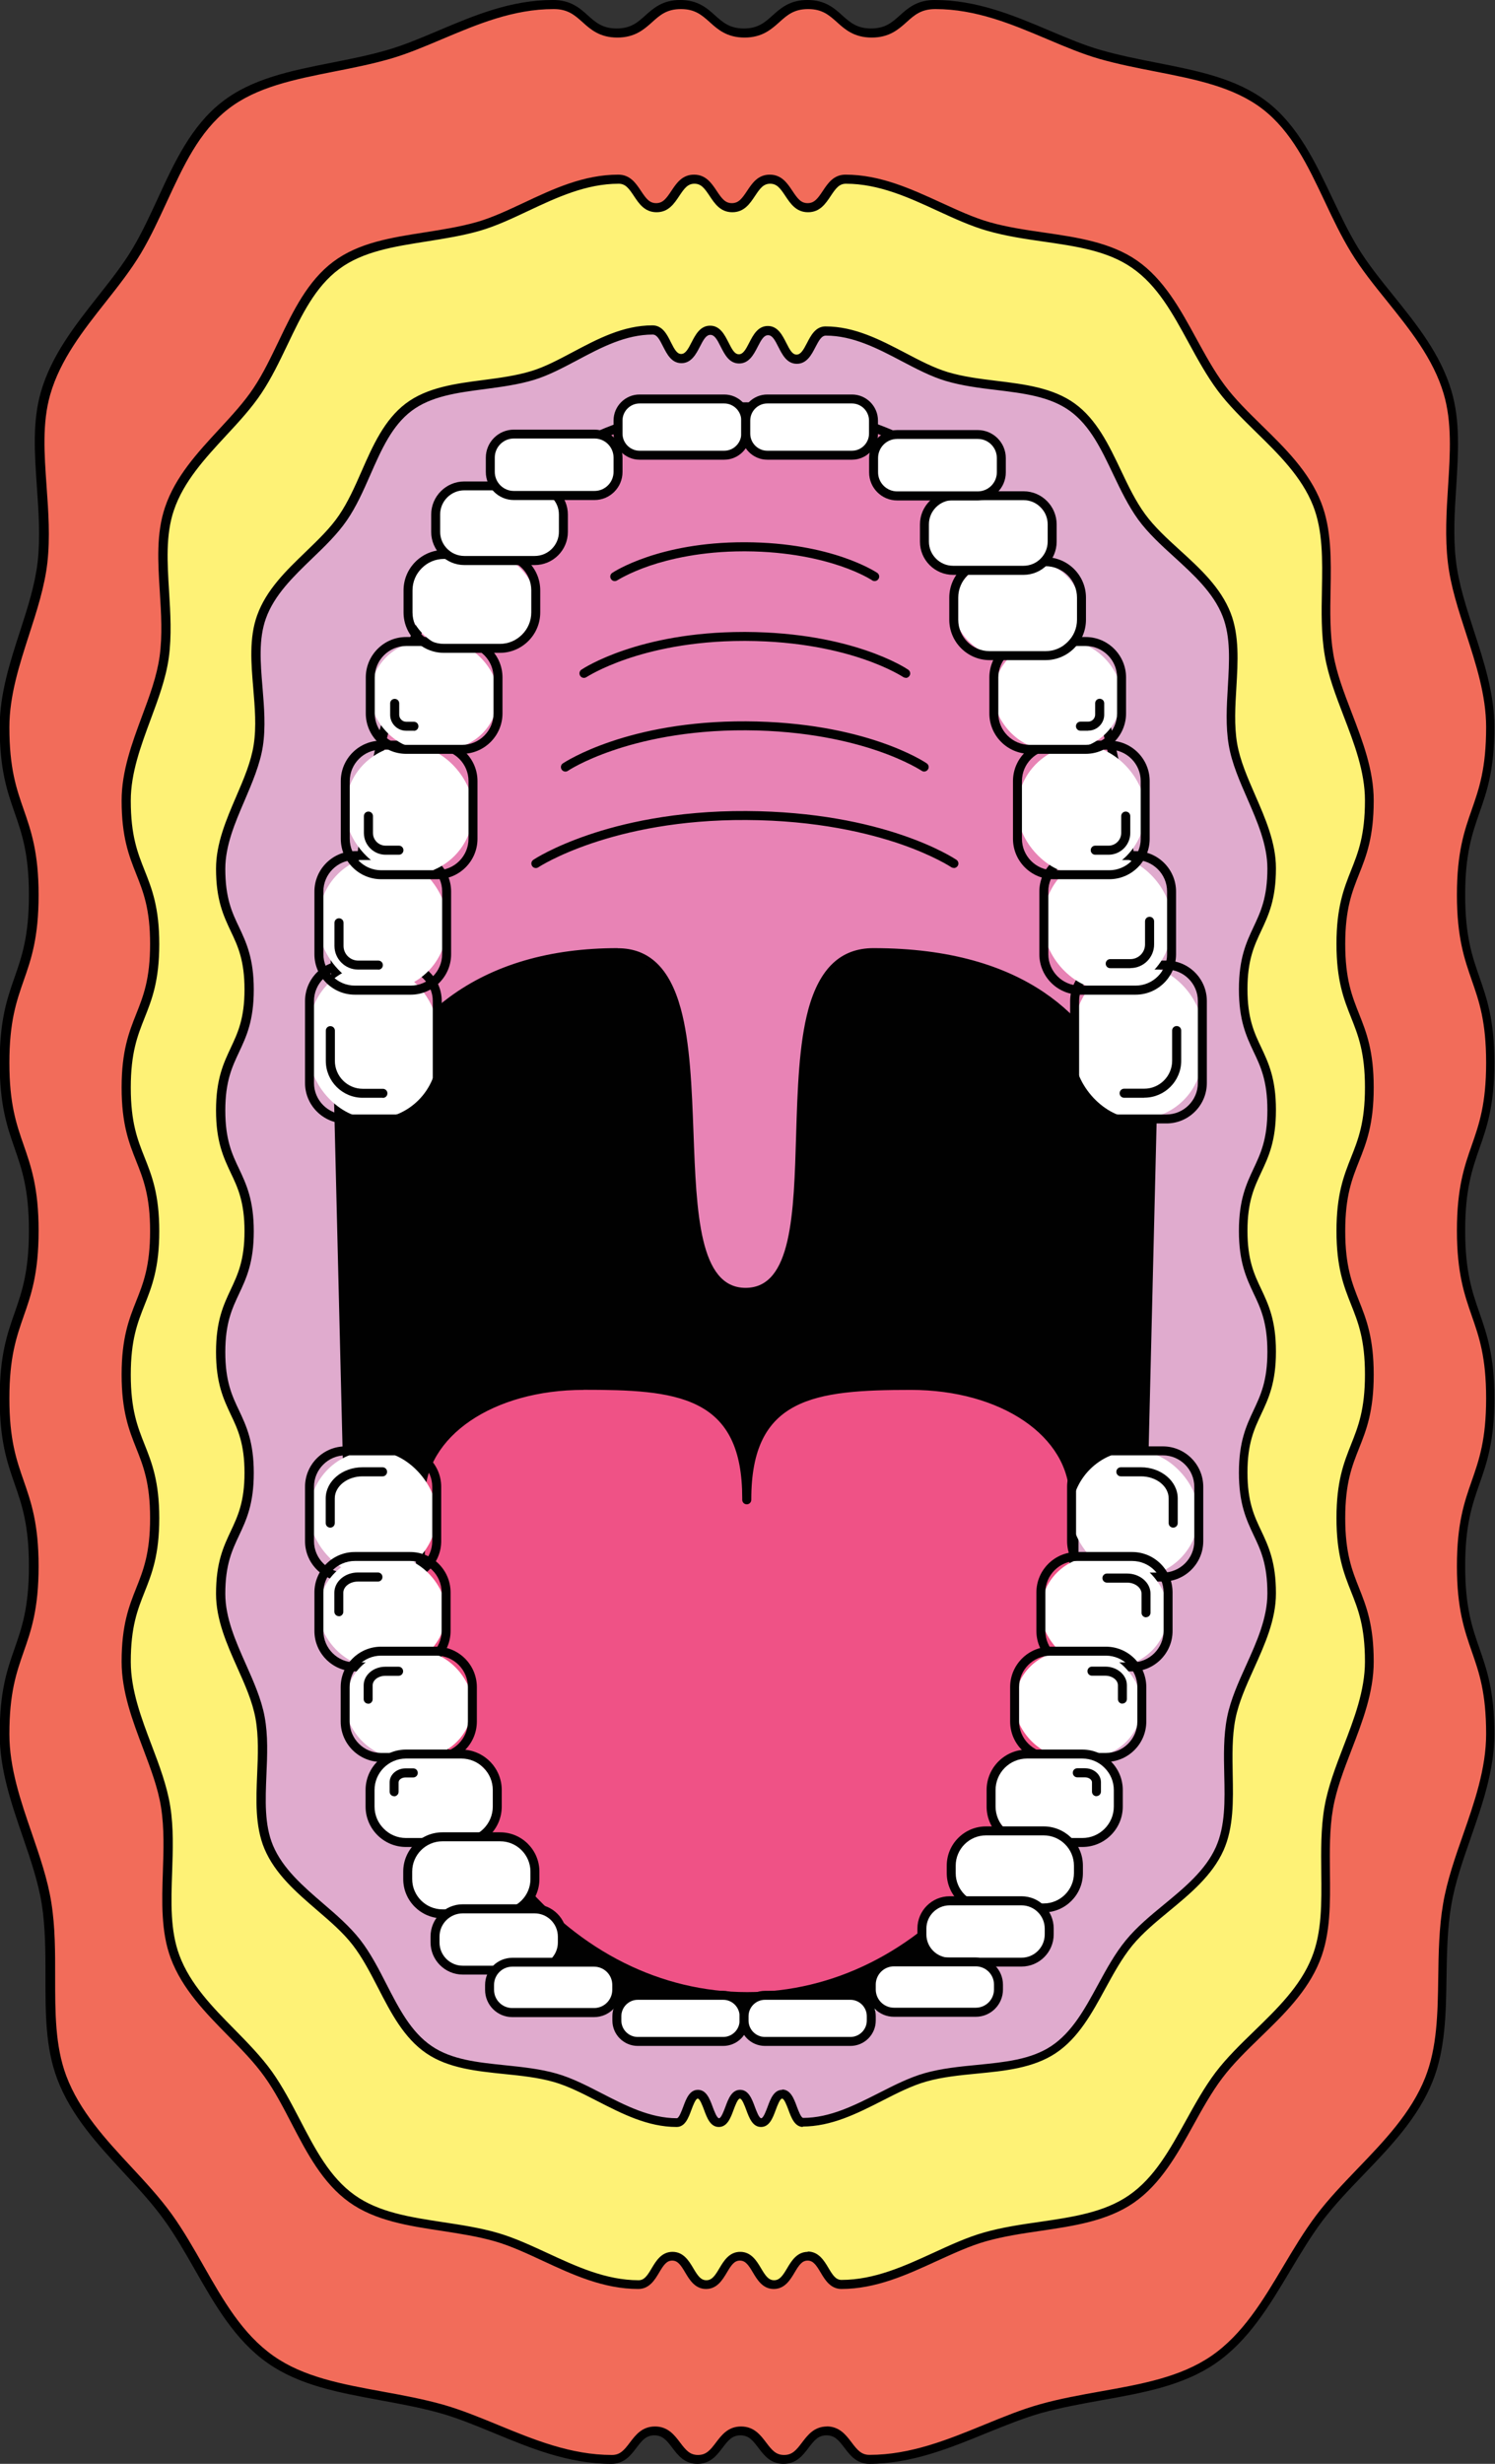 <?xml version="1.0" encoding="UTF-8"?>
<svg id="Layer_2" data-name="Layer 2" xmlns="http://www.w3.org/2000/svg" viewBox="0 0 141.74 233.46">
  <rect x="0" y="0" width="141.74" height="233.46" fill="#333333" stroke="none"/>
  <defs>
    <style>
      .cls-1, .cls-2, .cls-3, .cls-4, .cls-5, .cls-6, .cls-7, .cls-8 {
        stroke-width: 0px;
      }

      .cls-2 {
        fill: #e0abce;
      }

      .cls-3 {
        fill: #ef5286;
      }

      .cls-4 {
        fill: #fef276;
      }

      .cls-5 {
        fill: #fff;
      }

      .cls-6 {
        fill: #e883b5;
      }

      .cls-7 {
        fill: #f26c5a;
      }

      .cls-8 {
        fill: #010101;
      }
    </style>
  </defs>
  <g id="Layer_1-2" data-name="Layer 1">
    <g>
      <g>
        <path class="cls-7" d="m82.44,233.04c-2.04,0-2.04-2.69-4.08-2.69s-2.04,2.69-4.08,2.69-2.04-2.69-4.08-2.69-2.04,2.69-4.08,2.69-2.04-2.69-4.08-2.69-2.04,2.69-4.08,2.69c-6.01,0-11.14-3.39-16.16-4.8-5.61-1.58-11.8-1.59-16.19-4.69s-6.46-8.97-9.72-13.48c-3.11-4.32-8.09-7.95-10.07-13.24-1.85-4.93-.55-10.9-1.43-16.47-.83-5.21-3.98-10.45-3.98-16.06,0-7.95,2.76-7.95,2.76-15.9,0-7.95-2.76-7.95-2.76-15.9,0-7.95,2.76-7.95,2.76-15.9,0-7.95-2.76-7.95-2.76-15.9s2.76-7.95,2.76-15.9-2.76-7.95-2.76-15.9c0-5.43,3.02-10.56,3.6-15.61.62-5.46-1.1-11.17.29-16.01,1.53-5.32,6.08-9.18,8.67-13.53,2.78-4.68,4.15-10.45,8.32-13.72,4.05-3.18,10.04-3.28,15.55-4.87,4.74-1.37,9.67-4.73,15.61-4.73,3.02,0,3.02,2.69,6.03,2.69s3.02-2.69,6.03-2.69,3.02,2.69,6.03,2.69,3.02-2.69,6.03-2.69,3.02,2.69,6.03,2.69,3.02-2.69,6.03-2.69c5.94,0,10.89,3.37,15.67,4.73,5.52,1.58,11.54,1.67,15.62,4.84s5.65,9.04,8.49,13.69c2.65,4.35,7.25,8.17,8.83,13.49,1.44,4.85-.23,10.59.42,16.06.6,5.07,3.64,10.21,3.64,15.66,0,7.95-2.76,7.95-2.76,15.9s2.76,7.95,2.76,15.9c0,7.95-2.76,7.95-2.76,15.9,0,7.95,2.76,7.95,2.76,15.9,0,7.95-2.76,7.95-2.76,15.9,0,7.95,2.76,7.95,2.76,15.9,0,5.65-3.19,10.92-4.08,16.16-.95,5.6.24,11.62-1.72,16.57-2.09,5.28-7.16,8.85-10.4,13.15s-5.44,10.26-10.04,13.41c-4.48,3.07-10.71,3.06-16.35,4.63-5.09,1.42-10.27,4.81-16.29,4.81Z"/>
        <path class="cls-1" d="m82.44,233.46c-1.23,0-1.84-.81-2.38-1.52-.55-.73-.93-1.18-1.7-1.18s-1.15.45-1.7,1.18c-.54.71-1.15,1.52-2.38,1.52s-1.84-.81-2.38-1.52c-.55-.73-.93-1.18-1.7-1.18s-1.15.45-1.7,1.18c-.54.71-1.15,1.52-2.38,1.52s-1.84-.81-2.38-1.52c-.55-.73-.93-1.18-1.7-1.18s-1.15.45-1.7,1.18c-.54.71-1.15,1.52-2.38,1.52-4.05,0-7.65-1.48-11.13-2.92-1.78-.73-3.46-1.43-5.15-1.9-1.82-.51-3.74-.86-5.59-1.2-3.96-.73-7.7-1.41-10.73-3.54-3.09-2.17-5.01-5.55-6.87-8.81-.92-1.61-1.87-3.28-2.95-4.77-1.09-1.51-2.39-2.92-3.77-4.41-2.48-2.68-5.04-5.44-6.35-8.93-1.12-2.98-1.11-6.23-1.11-9.67,0-2.28,0-4.63-.35-6.88-.34-2.12-1.06-4.22-1.82-6.44-1.07-3.11-2.17-6.33-2.17-9.69,0-4.05.71-6.1,1.41-8.09.7-2.01,1.36-3.91,1.36-7.81s-.66-5.8-1.36-7.81c-.69-1.99-1.41-4.04-1.41-8.09s.71-6.1,1.41-8.09c.7-2.01,1.36-3.91,1.36-7.81s-.66-5.8-1.36-7.81c-.69-1.99-1.41-4.04-1.41-8.09s.71-6.1,1.41-8.09c.7-2.01,1.36-3.91,1.36-7.81s-.66-5.8-1.36-7.81c-.69-1.99-1.41-4.04-1.41-8.09,0-3.13.97-6.14,1.92-9.06.74-2.28,1.43-4.44,1.68-6.6.26-2.32.09-4.73-.07-7.05-.22-3.19-.44-6.21.37-9.03,1-3.48,3.24-6.32,5.41-9.07,1.22-1.55,2.38-3.01,3.3-4.56.9-1.51,1.66-3.17,2.4-4.77,1.54-3.35,3.14-6.81,6.03-9.07,2.86-2.25,6.56-2.98,10.49-3.76,1.72-.34,3.5-.69,5.21-1.19,1.57-.45,3.15-1.12,4.83-1.83,3.38-1.43,6.87-2.91,10.89-2.91,1.67,0,2.54.77,3.3,1.46.74.66,1.39,1.24,2.73,1.24s1.99-.57,2.73-1.24c.76-.68,1.63-1.46,3.3-1.46s2.54.77,3.3,1.46c.74.66,1.39,1.24,2.73,1.24s1.99-.57,2.73-1.24c.76-.68,1.63-1.46,3.3-1.46s2.54.77,3.3,1.46c.74.66,1.39,1.24,2.73,1.24s1.99-.57,2.73-1.24c.76-.68,1.63-1.46,3.3-1.46,4.03,0,7.53,1.48,10.91,2.91,1.69.71,3.28,1.39,4.87,1.84,1.72.49,3.52.85,5.25,1.19,3.92.77,7.63,1.5,10.51,3.72,2.91,2.26,4.55,5.71,6.13,9.04.76,1.6,1.55,3.26,2.46,4.76.94,1.54,2.11,2.99,3.35,4.53,2.21,2.74,4.49,5.57,5.52,9.06.84,2.84.65,5.88.45,9.1-.15,2.32-.3,4.72-.02,7.04.26,2.16.96,4.31,1.7,6.59.96,2.94,1.94,5.97,1.94,9.12,0,4.05-.71,6.1-1.41,8.09-.7,2.01-1.36,3.91-1.36,7.81s.66,5.8,1.36,7.81c.69,1.99,1.41,4.04,1.41,8.09s-.71,6.1-1.41,8.09c-.7,2.01-1.36,3.91-1.36,7.81s.66,5.8,1.36,7.81c.69,1.99,1.41,4.04,1.41,8.09s-.71,6.1-1.41,8.09c-.7,2.01-1.36,3.91-1.36,7.81s.66,5.8,1.36,7.81c.69,1.99,1.41,4.04,1.41,8.09,0,3.42-1.14,6.68-2.24,9.84-.77,2.2-1.49,4.28-1.85,6.39-.38,2.23-.41,4.57-.45,6.83-.05,3.34-.1,6.8-1.3,9.82-1.38,3.48-4.02,6.23-6.57,8.88-1.42,1.47-2.75,2.87-3.89,4.37-1.12,1.49-2.11,3.16-3.08,4.77-1.93,3.24-3.93,6.59-7.06,8.74-3.07,2.11-6.82,2.78-10.79,3.49-1.88.34-3.83.69-5.68,1.2-1.71.48-3.42,1.18-5.23,1.91-3.5,1.43-7.13,2.92-11.18,2.92Zm-4.08-3.55c1.23,0,1.84.81,2.38,1.52.55.73.93,1.18,1.7,1.18,3.89,0,7.43-1.45,10.86-2.85,1.83-.75,3.56-1.46,5.32-1.95,1.89-.53,3.86-.88,5.76-1.22,3.88-.69,7.54-1.35,10.46-3.35,2.98-2.04,4.93-5.31,6.81-8.47.97-1.63,1.98-3.32,3.13-4.85,1.16-1.55,2.58-3.02,3.95-4.45,2.49-2.59,5.07-5.27,6.39-8.6,1.14-2.87,1.19-6.1,1.24-9.52.03-2.3.07-4.67.46-6.96.37-2.18,1.14-4.39,1.89-6.53,1.08-3.09,2.19-6.29,2.19-9.56,0-3.9-.66-5.8-1.36-7.81-.69-1.99-1.41-4.04-1.41-8.09s.71-6.1,1.41-8.09c.7-2.01,1.36-3.91,1.36-7.81s-.66-5.8-1.36-7.81c-.69-1.99-1.41-4.04-1.41-8.09s.71-6.1,1.41-8.09c.7-2.01,1.36-3.91,1.36-7.81s-.66-5.8-1.36-7.81c-.69-1.99-1.41-4.04-1.41-8.09s.71-6.1,1.41-8.09c.7-2.01,1.36-3.91,1.36-7.81,0-3.01-.97-5.99-1.9-8.86-.72-2.21-1.47-4.5-1.73-6.75-.28-2.39-.13-4.83.02-7.19.2-3.14.38-6.11-.42-8.8-.99-3.33-3.22-6.09-5.37-8.77-1.26-1.56-2.45-3.04-3.41-4.62-.94-1.54-1.74-3.22-2.5-4.84-1.61-3.4-3.13-6.6-5.88-8.73-2.72-2.1-6.33-2.81-10.15-3.56-1.75-.34-3.57-.7-5.33-1.2-1.63-.47-3.25-1.15-4.97-1.88-3.31-1.4-6.73-2.84-10.58-2.84-1.35,0-1.99.57-2.73,1.24-.76.68-1.63,1.46-3.3,1.46s-2.54-.77-3.3-1.46c-.74-.66-1.39-1.24-2.73-1.24s-1.99.57-2.73,1.24c-.76.68-1.63,1.46-3.3,1.46s-2.54-.77-3.3-1.46c-.74-.66-1.39-1.24-2.73-1.24s-1.99.57-2.73,1.24c-.76.68-1.63,1.46-3.3,1.46s-2.54-.77-3.3-1.46c-.74-.66-1.39-1.24-2.73-1.24-3.85,0-7.26,1.45-10.56,2.84-1.7.72-3.31,1.4-4.93,1.87-1.74.5-3.54.86-5.28,1.2-3.82.76-7.43,1.47-10.13,3.59-2.73,2.14-4.21,5.36-5.78,8.76-.75,1.62-1.52,3.3-2.44,4.85-.95,1.59-2.12,3.08-3.36,4.65-2.12,2.68-4.31,5.46-5.26,8.78-.77,2.68-.56,5.62-.34,8.73.17,2.36.34,4.81.07,7.21-.26,2.25-1,4.55-1.72,6.77-.92,2.85-1.88,5.8-1.88,8.8,0,3.9.66,5.8,1.36,7.81.69,1.99,1.41,4.04,1.41,8.09s-.71,6.1-1.41,8.09c-.7,2.01-1.36,3.91-1.36,7.81s.66,5.8,1.36,7.81c.69,1.99,1.41,4.04,1.41,8.09s-.71,6.1-1.41,8.09c-.7,2.01-1.36,3.91-1.36,7.81s.66,5.8,1.36,7.81c.69,1.99,1.41,4.04,1.41,8.09s-.71,6.1-1.41,8.09c-.7,2.01-1.36,3.91-1.36,7.81,0,3.22,1.08,6.37,2.13,9.41.74,2.16,1.51,4.39,1.85,6.58.37,2.32.36,4.71.36,7.02,0,3.36-.01,6.53,1.05,9.37,1.25,3.33,3.75,6.04,6.18,8.65,1.34,1.44,2.72,2.93,3.84,4.49,1.1,1.53,2.06,3.22,2.99,4.85,1.9,3.33,3.69,6.47,6.62,8.54,2.87,2.03,6.53,2.69,10.39,3.4,1.87.34,3.81.7,5.67,1.22,1.73.49,3.44,1.19,5.24,1.93,3.4,1.4,6.92,2.85,10.81,2.85.77,0,1.15-.45,1.7-1.18.54-.71,1.15-1.52,2.38-1.52s1.84.81,2.38,1.52c.55.73.93,1.18,1.7,1.18s1.15-.45,1.7-1.18c.54-.71,1.15-1.52,2.38-1.52s1.84.81,2.38,1.52c.55.73.93,1.18,1.7,1.18s1.15-.45,1.7-1.18c.54-.71,1.15-1.52,2.38-1.52Z"/>
      </g>
      <g>
        <path class="cls-4" d="m79.78,216.47c-1.6,0-1.6-2.69-3.21-2.69s-1.6,2.69-3.21,2.69-1.6-2.69-3.21-2.69-1.61,2.69-3.21,2.69-1.61-2.69-3.21-2.69-1.61,2.69-3.21,2.69c-5.02,0-9.26-3.28-13.46-4.49-4.69-1.35-10.03-1.01-13.72-3.65s-5.17-7.94-7.92-11.79-7.15-6.6-8.83-11.12c-1.57-4.22-.14-9.44-.9-14.22-.71-4.47-3.74-8.93-3.74-13.74,0-6.8,2.69-6.8,2.69-13.6s-2.69-6.8-2.69-13.6,2.69-6.8,2.69-13.6-2.69-6.8-2.69-13.6c0-6.8,2.69-6.8,2.69-13.6s-2.69-6.8-2.69-13.6c0-4.75,2.98-9.17,3.6-13.58.66-4.74-.92-9.86.5-14.05,1.53-4.54,5.91-7.53,8.37-11.23,2.59-3.9,3.78-9.11,7.46-11.85s8.85-2.35,13.5-3.7c4.11-1.19,8.27-4.46,13.26-4.46,1.8,0,1.8,2.69,3.59,2.69s1.8-2.69,3.59-2.69,1.8,2.69,3.59,2.69,1.8-2.69,3.59-2.69,1.8,2.69,3.59,2.69,1.8-2.69,3.59-2.69c5.03,0,9.3,3.28,13.56,4.49,4.71,1.33,10.08.96,13.83,3.57,3.86,2.68,5.36,7.9,8.2,11.7s7.33,6.51,9.1,11.02c1.67,4.23.33,9.5,1.14,14.29.76,4.49,3.82,8.97,3.82,13.81,0,6.8-2.69,6.8-2.69,13.6,0,6.8,2.69,6.8,2.69,13.6,0,6.8-2.69,6.8-2.69,13.6s2.69,6.8,2.69,13.6-2.69,6.8-2.69,13.6c0,6.8,2.69,6.8,2.69,13.6,0,4.86-3.07,9.35-3.85,13.85-.83,4.8.48,10.09-1.22,14.33-1.81,4.51-6.43,7.34-9.2,11.01s-4.41,9.03-8.29,11.71c-3.78,2.62-9.17,2.25-13.88,3.59-4.28,1.22-8.58,4.51-13.61,4.51Z"/>
        <path class="cls-8" d="m79.78,216.89c-1.04,0-1.56-.86-1.97-1.55-.42-.71-.71-1.14-1.24-1.14s-.82.43-1.24,1.14c-.41.69-.93,1.55-1.97,1.55s-1.56-.86-1.97-1.55c-.42-.71-.71-1.14-1.24-1.14s-.82.43-1.24,1.14c-.41.69-.93,1.55-1.97,1.55s-1.56-.86-1.97-1.55c-.42-.71-.71-1.14-1.24-1.14s-.82.43-1.24,1.14c-.41.69-.93,1.55-1.97,1.55-3.3,0-6.22-1.35-9.04-2.66-1.57-.73-3.06-1.42-4.54-1.85-1.64-.47-3.4-.74-5.09-1-3.09-.47-6.29-.95-8.75-2.72-2.51-1.8-4.01-4.67-5.45-7.44-.79-1.52-1.6-3.09-2.57-4.44-.97-1.36-2.18-2.59-3.47-3.9-2.13-2.17-4.33-4.41-5.42-7.32-.94-2.52-.84-5.41-.75-8.2.07-2.03.14-4.12-.17-6.1-.29-1.85-.99-3.68-1.72-5.62-.99-2.62-2.02-5.34-2.02-8.19,0-3.48.7-5.25,1.38-6.96.68-1.71,1.32-3.32,1.32-6.64s-.64-4.93-1.32-6.64c-.68-1.71-1.38-3.48-1.38-6.96s.7-5.25,1.38-6.96c.68-1.71,1.32-3.32,1.32-6.64s-.64-4.93-1.32-6.64c-.68-1.71-1.38-3.48-1.38-6.96s.7-5.25,1.38-6.96c.68-1.71,1.32-3.32,1.32-6.64s-.64-4.93-1.32-6.64c-.68-1.71-1.38-3.48-1.38-6.96,0-2.77.98-5.42,1.93-7.98.73-1.95,1.41-3.8,1.67-5.66.28-2,.15-4.1.02-6.14-.18-2.84-.34-5.52.49-7.99.98-2.92,3.09-5.19,5.12-7.39,1.23-1.33,2.39-2.58,3.29-3.94.91-1.36,1.65-2.93,2.38-4.44,1.34-2.8,2.73-5.69,5.18-7.52,2.4-1.79,5.44-2.27,8.65-2.77,1.66-.26,3.37-.53,4.98-.99,1.45-.42,2.89-1.1,4.43-1.82,2.78-1.31,5.66-2.66,8.95-2.66,1.13,0,1.67.82,2.15,1.54.48.72.8,1.16,1.44,1.16s.96-.44,1.44-1.16c.48-.72,1.02-1.54,2.15-1.54s1.67.82,2.15,1.54.8,1.16,1.44,1.16.96-.44,1.44-1.16c.48-.72,1.02-1.54,2.15-1.54s1.67.82,2.15,1.54c.48.72.8,1.16,1.44,1.16s.96-.44,1.44-1.16c.48-.72,1.02-1.54,2.15-1.54,3.29,0,6.22,1.35,9.06,2.65,1.6.73,3.1,1.43,4.62,1.86,1.66.47,3.45.73,5.17.98,3.1.45,6.3.92,8.79,2.65,2.55,1.77,4.11,4.62,5.61,7.37.83,1.51,1.68,3.08,2.69,4.43,1,1.35,2.25,2.56,3.56,3.85,2.19,2.14,4.45,4.36,5.59,7.26,1,2.54.95,5.47.9,8.31-.04,2.02-.07,4.1.26,6.06.31,1.84,1.01,3.65,1.75,5.58,1.02,2.66,2.08,5.41,2.08,8.3,0,3.48-.7,5.25-1.38,6.96-.68,1.71-1.32,3.32-1.32,6.64s.64,4.93,1.32,6.64c.68,1.71,1.38,3.48,1.38,6.96s-.7,5.25-1.38,6.96c-.68,1.71-1.32,3.32-1.32,6.64s.64,4.93,1.32,6.64c.68,1.71,1.38,3.48,1.38,6.96s-.7,5.25-1.38,6.96c-.68,1.71-1.32,3.32-1.32,6.64s.64,4.93,1.32,6.64c.68,1.71,1.38,3.48,1.38,6.96,0,2.91-1.07,5.68-2.1,8.35-.74,1.92-1.44,3.74-1.76,5.58-.34,1.96-.31,4.04-.29,6.06.03,2.86.07,5.81-.96,8.36-1.16,2.9-3.44,5.11-5.65,7.25-1.33,1.29-2.58,2.51-3.6,3.86-1.02,1.35-1.89,2.92-2.73,4.44-1.52,2.75-3.1,5.6-5.66,7.37-2.5,1.73-5.71,2.2-8.82,2.66-1.73.25-3.52.52-5.19.99-1.52.43-3.03,1.13-4.64,1.86-2.85,1.31-5.79,2.66-9.09,2.66Zm-3.21-3.55c1.04,0,1.56.86,1.97,1.55.42.71.71,1.14,1.24,1.14,3.12,0,5.97-1.31,8.74-2.58,1.63-.75,3.18-1.46,4.76-1.91,1.72-.49,3.54-.76,5.3-1.01,3.15-.46,6.12-.9,8.46-2.52,2.4-1.66,3.85-4.29,5.4-7.08.85-1.54,1.74-3.14,2.79-4.54,1.06-1.4,2.4-2.7,3.69-3.95,2.14-2.08,4.36-4.22,5.45-6.96.96-2.4.93-5.14.9-8.04-.02-2.05-.05-4.18.3-6.21.33-1.92,1.08-3.86,1.8-5.74,1-2.6,2.04-5.29,2.04-8.05,0-3.32-.64-4.93-1.32-6.64-.68-1.71-1.38-3.48-1.38-6.96s.7-5.25,1.38-6.96c.68-1.71,1.32-3.32,1.32-6.64s-.64-4.93-1.32-6.64c-.68-1.71-1.38-3.48-1.38-6.96s.7-5.25,1.38-6.96c.68-1.71,1.32-3.32,1.32-6.64s-.64-4.93-1.32-6.64c-.68-1.71-1.38-3.48-1.38-6.96s.7-5.25,1.38-6.96c.68-1.71,1.32-3.32,1.32-6.64,0-2.74-1.03-5.41-2.02-7.99-.72-1.88-1.47-3.82-1.79-5.74-.35-2.04-.31-4.16-.27-6.22.05-2.88.1-5.6-.84-7.98-1.08-2.73-3.27-4.88-5.4-6.96-1.28-1.26-2.61-2.55-3.65-3.95-1.04-1.4-1.91-2.99-2.75-4.53-1.52-2.79-2.96-5.42-5.35-7.08-2.32-1.62-5.29-2.05-8.42-2.5-1.75-.25-3.56-.52-5.28-1.01-1.58-.45-3.11-1.15-4.74-1.9-2.75-1.27-5.59-2.57-8.7-2.57-.64,0-.96.44-1.44,1.16-.48.72-1.02,1.54-2.15,1.54s-1.67-.82-2.15-1.54c-.48-.72-.8-1.16-1.44-1.16s-.96.44-1.44,1.16-1.02,1.54-2.15,1.54-1.67-.82-2.15-1.54c-.48-.72-.8-1.16-1.44-1.16s-.96.44-1.44,1.16c-.48.72-1.02,1.54-2.15,1.54s-1.67-.82-2.15-1.54c-.48-.72-.8-1.16-1.44-1.16-3.1,0-5.89,1.31-8.59,2.58-1.57.74-3.04,1.43-4.55,1.87-1.66.48-3.4.75-5.09,1.02-3.11.49-6.04.95-8.27,2.61-2.29,1.7-3.57,4.38-4.92,7.21-.74,1.54-1.5,3.13-2.44,4.54-.94,1.42-2.18,2.76-3.38,4.05-1.97,2.13-4.02,4.34-4.94,7.08-.78,2.31-.62,4.91-.45,7.66.13,2.08.26,4.23-.03,6.31-.27,1.95-1.01,3.93-1.72,5.84-.92,2.49-1.88,5.06-1.88,7.68,0,3.32.64,4.93,1.32,6.64.68,1.71,1.38,3.48,1.38,6.96s-.7,5.25-1.38,6.96c-.68,1.71-1.32,3.32-1.32,6.64s.64,4.93,1.32,6.64c.68,1.71,1.38,3.48,1.38,6.96s-.7,5.25-1.38,6.96c-.68,1.71-1.32,3.32-1.32,6.64s.64,4.93,1.32,6.64c.68,1.71,1.38,3.48,1.38,6.96s-.7,5.25-1.38,6.96c-.68,1.71-1.32,3.32-1.32,6.64,0,2.69,1,5.33,1.97,7.89.72,1.89,1.46,3.85,1.77,5.79.33,2.06.25,4.19.18,6.26-.1,2.84-.19,5.52.69,7.88,1.02,2.74,3.16,4.92,5.23,7.02,1.25,1.27,2.54,2.59,3.55,4,1,1.41,1.83,3,2.64,4.55,1.46,2.81,2.84,5.46,5.19,7.14,2.29,1.64,5.25,2.09,8.38,2.57,1.72.26,3.51.53,5.2,1.02,1.55.45,3.06,1.15,4.67,1.89,2.74,1.27,5.57,2.59,8.68,2.59.53,0,.82-.43,1.24-1.14.41-.69.93-1.55,1.97-1.55s1.56.86,1.97,1.55c.42.71.71,1.14,1.24,1.14s.82-.43,1.24-1.14c.41-.69.93-1.55,1.97-1.55s1.56.86,1.97,1.55c.42.71.71,1.14,1.24,1.14s.82-.43,1.24-1.14c.41-.69.93-1.55,1.97-1.55Z"/>
      </g>
      <g>
        <path class="cls-2" d="m76.15,201.11c-1,0-1-2.69-2-2.69s-1,2.69-2,2.69-1-2.69-2-2.69-1,2.69-2,2.69-1-2.69-2-2.69-1,2.69-2,2.69c-4.26,0-7.86-3.2-11.51-4.24-3.99-1.14-8.74-.45-11.98-2.66s-4.4-6.98-6.88-10.17-6.72-5.24-8.31-9.03c-1.51-3.59-.07-8.22-.82-12.28-.7-3.83-3.73-7.6-3.73-11.72,0-5.72,2.69-5.72,2.69-11.45s-2.69-5.72-2.69-11.45c0-5.72,2.69-5.72,2.69-11.45s-2.69-5.72-2.69-11.45,2.69-5.72,2.69-11.45c0-5.72-2.69-5.72-2.69-11.45,0-4.07,2.97-7.84,3.57-11.66.63-4.05-1-8.58.31-12.2,1.39-3.86,5.55-6.21,7.73-9.4s3.06-8.09,6.21-10.47c3.1-2.34,7.82-1.81,11.77-3.01,3.57-1.09,7.09-4.31,11.36-4.31,1.37,0,1.35,2.7,2.72,2.72s1.39-2.68,2.76-2.67,1.35,2.7,2.72,2.72,1.39-2.68,2.76-2.67,1.35,2.7,2.72,2.72,1.38-2.68,2.75-2.67c4.28,0,7.85,3.22,11.48,4.31,3.98,1.19,8.74.61,11.92,2.91s4.17,7.1,6.57,10.38,6.55,5.42,8.06,9.26c1.42,3.63-.1,8.23.6,12.3.66,3.85,3.67,7.64,3.67,11.75,0,5.72-2.69,5.72-2.69,11.45s2.69,5.72,2.69,11.45c0,5.72-2.69,5.72-2.69,11.45s2.69,5.72,2.69,11.45c0,5.72-2.69,5.72-2.69,11.45,0,5.72,2.69,5.72,2.69,11.45,0,4.16-3.06,7.95-3.83,11.81-.81,4.08.52,8.77-1.1,12.38s-6.08,5.85-8.6,8.93-3.79,7.88-7.17,10.12c-3.31,2.19-8.1,1.48-12.11,2.62-3.72,1.05-7.36,4.25-11.64,4.25Z"/>
        <path class="cls-8" d="m76.15,201.54c-.8,0-1.12-.86-1.4-1.62-.15-.4-.4-1.07-.6-1.07s-.45.67-.6,1.07c-.28.76-.6,1.62-1.4,1.62s-1.12-.86-1.4-1.62c-.15-.4-.4-1.07-.6-1.07s-.45.67-.6,1.07c-.28.76-.6,1.62-1.4,1.62s-1.12-.86-1.4-1.62c-.15-.4-.4-1.07-.6-1.07s-.45.67-.6,1.07c-.28.76-.6,1.62-1.4,1.62-2.74,0-5.16-1.25-7.51-2.45-1.42-.73-2.77-1.42-4.12-1.81-1.5-.43-3.14-.6-4.73-.76-2.6-.27-5.29-.54-7.37-1.96-2.13-1.45-3.37-3.86-4.57-6.19-.73-1.41-1.48-2.87-2.41-4.07-.92-1.19-2.12-2.22-3.39-3.31-1.95-1.68-3.97-3.42-4.98-5.81-.9-2.15-.79-4.65-.69-7.08.08-1.77.15-3.6-.16-5.29-.29-1.58-.98-3.14-1.72-4.79-1-2.24-2.02-4.55-2.02-7.01,0-2.96.71-4.46,1.39-5.91.67-1.43,1.31-2.78,1.31-5.54s-.63-4.12-1.31-5.54c-.68-1.45-1.39-2.95-1.39-5.91s.71-4.46,1.39-5.91c.67-1.43,1.31-2.78,1.31-5.54s-.63-4.12-1.31-5.54c-.68-1.45-1.39-2.95-1.39-5.91s.71-4.46,1.39-5.91c.67-1.43,1.31-2.78,1.31-5.54s-.63-4.12-1.31-5.54c-.68-1.45-1.39-2.95-1.39-5.91,0-2.38.97-4.64,1.91-6.83.73-1.69,1.41-3.29,1.66-4.9.27-1.72.11-3.57-.04-5.37-.2-2.35-.4-4.79.37-6.91.87-2.42,2.77-4.25,4.6-6.01,1.2-1.16,2.34-2.25,3.17-3.48.85-1.25,1.51-2.74,2.14-4.18,1.05-2.39,2.14-4.85,4.17-6.39,2.03-1.54,4.73-1.89,7.35-2.23,1.53-.2,3.12-.41,4.56-.85,1.29-.39,2.58-1.08,3.94-1.8,2.34-1.24,4.76-2.53,7.55-2.53.95,0,1.39.88,1.74,1.59.35.7.59,1.12.98,1.12,0,0,0,0,0,0,.39,0,.64-.42.99-1.11.36-.7.81-1.57,1.75-1.57,0,0,0,0,.01,0,.95,0,1.38.89,1.74,1.59.35.7.59,1.12.98,1.12h0c.39,0,.64-.42.99-1.11.36-.7.81-1.57,1.75-1.57,0,0,0,0,.01,0,.95,0,1.38.89,1.74,1.59.35.7.59,1.12.98,1.12,0,0,0,0,0,0,.39,0,.64-.42.99-1.1.36-.7.81-1.57,1.75-1.57h0c2.78,0,5.21,1.28,7.57,2.51,1.39.73,2.71,1.42,4.03,1.82,1.47.44,3.08.64,4.64.83,2.62.32,5.33.65,7.4,2.15,2.08,1.51,3.24,3.95,4.37,6.32.68,1.44,1.39,2.92,2.29,4.15.89,1.22,2.06,2.29,3.3,3.42,1.9,1.73,3.86,3.52,4.81,5.94.84,2.15.69,4.64.55,7.04-.11,1.79-.22,3.64.07,5.34.28,1.61.97,3.19,1.7,4.87.97,2.22,1.98,4.52,1.98,6.95,0,2.96-.71,4.46-1.39,5.91-.67,1.43-1.31,2.78-1.31,5.54s.63,4.12,1.31,5.54c.68,1.45,1.39,2.95,1.39,5.91s-.71,4.46-1.39,5.91c-.67,1.43-1.31,2.78-1.31,5.54s.63,4.12,1.31,5.54c.68,1.45,1.39,2.95,1.39,5.91s-.71,4.46-1.39,5.91c-.67,1.43-1.31,2.78-1.31,5.54s.63,4.12,1.31,5.54c.68,1.45,1.39,2.95,1.39,5.91,0,2.51-1.06,4.86-2.09,7.14-.74,1.64-1.44,3.19-1.75,4.76-.33,1.67-.29,3.5-.26,5.26.05,2.47.1,5.03-.87,7.2-1.07,2.38-3.14,4.09-5.15,5.75-1.31,1.08-2.54,2.1-3.51,3.28-.97,1.19-1.77,2.65-2.54,4.06-1.26,2.31-2.56,4.71-4.73,6.14-2.12,1.4-4.82,1.67-7.43,1.92-1.62.16-3.29.32-4.8.75-1.39.39-2.76,1.09-4.21,1.83-2.36,1.2-4.81,2.44-7.55,2.44Zm-2-3.55c.8,0,1.12.86,1.4,1.62.15.4.4,1.07.6,1.07,2.53,0,4.89-1.2,7.16-2.35,1.49-.76,2.89-1.47,4.36-1.89,1.59-.45,3.3-.62,4.95-.78,2.62-.26,5.1-.5,7.04-1.78,1.99-1.32,3.18-3.51,4.45-5.84.79-1.45,1.6-2.94,2.63-4.19,1.02-1.25,2.34-2.34,3.63-3.4,1.93-1.59,3.93-3.24,4.91-5.44.89-2,.85-4.35.79-6.84-.04-1.81-.08-3.68.27-5.45.33-1.67,1.08-3.33,1.81-4.94.99-2.19,2.01-4.46,2.01-6.79,0-2.77-.63-4.12-1.31-5.54-.68-1.45-1.39-2.95-1.39-5.91s.71-4.46,1.39-5.91c.67-1.43,1.31-2.78,1.31-5.54s-.63-4.12-1.31-5.54c-.68-1.45-1.39-2.95-1.39-5.91s.71-4.46,1.39-5.91c.67-1.43,1.31-2.78,1.31-5.54s-.63-4.12-1.31-5.54c-.68-1.45-1.39-2.95-1.39-5.91s.71-4.46,1.39-5.91c.67-1.43,1.31-2.78,1.31-5.54,0-2.25-.97-4.47-1.9-6.61-.72-1.65-1.47-3.35-1.76-5.06-.31-1.8-.2-3.7-.09-5.54.14-2.42.28-4.7-.49-6.68-.87-2.23-2.76-3.95-4.59-5.62-1.22-1.11-2.48-2.26-3.42-3.55-.94-1.3-1.67-2.82-2.37-4.29-1.13-2.38-2.2-4.62-4.1-6-1.89-1.37-4.37-1.67-7-1.99-1.6-.19-3.25-.4-4.79-.86-1.4-.42-2.75-1.13-4.18-1.88-2.26-1.19-4.61-2.41-7.17-2.41h0c-.4,0-.64.42-1,1.11-.36.7-.81,1.56-1.75,1.56h-.01c-.95,0-1.38-.89-1.74-1.59-.35-.7-.59-1.12-.98-1.12,0,0,0,0,0,0-.39,0-.64.42-.99,1.11-.36.7-.81,1.57-1.75,1.57,0,0,0,0-.01,0-.95,0-1.38-.89-1.74-1.59-.35-.7-.59-1.12-.98-1.12,0,0,0,0,0,0-.39,0-.64.42-.99,1.11-.36.7-.82,1.58-1.76,1.57-.95,0-1.38-.89-1.74-1.59-.35-.7-.59-1.12-.98-1.12-2.57,0-4.9,1.23-7.15,2.43-1.4.74-2.72,1.44-4.09,1.86-1.51.46-3.13.67-4.69.88-2.62.34-5.09.67-6.94,2.07-1.85,1.4-2.85,3.66-3.9,6.05-.65,1.48-1.32,3-2.22,4.31-.89,1.3-2.11,2.48-3.29,3.61-1.76,1.7-3.59,3.45-4.39,5.69-.7,1.95-.52,4.19-.32,6.55.15,1.84.31,3.75.03,5.57-.27,1.72-1.01,3.44-1.72,5.11-.91,2.11-1.84,4.29-1.84,6.49,0,2.77.63,4.12,1.31,5.54.68,1.45,1.39,2.95,1.39,5.91s-.71,4.46-1.39,5.91c-.67,1.43-1.31,2.78-1.31,5.54s.63,4.12,1.31,5.54c.68,1.45,1.39,2.95,1.39,5.91s-.71,4.46-1.39,5.91c-.67,1.43-1.31,2.78-1.31,5.54s.63,4.12,1.31,5.54c.68,1.45,1.39,2.95,1.39,5.91s-.71,4.46-1.39,5.91c-.67,1.43-1.31,2.78-1.31,5.54,0,2.28.99,4.51,1.95,6.67.72,1.62,1.47,3.3,1.78,4.98.33,1.78.25,3.66.17,5.48-.1,2.44-.2,4.74.62,6.71.93,2.21,2.87,3.88,4.75,5.5,1.25,1.07,2.53,2.18,3.51,3.43.98,1.26,1.75,2.75,2.49,4.2,1.2,2.34,2.34,4.55,4.29,5.88,1.9,1.3,4.37,1.55,6.97,1.82,1.63.17,3.31.34,4.88.79,1.44.41,2.82,1.12,4.28,1.87,2.25,1.16,4.59,2.36,7.12,2.36.2,0,.45-.67.6-1.07.28-.76.6-1.62,1.4-1.62s1.12.86,1.4,1.62c.15.4.4,1.07.6,1.07s.45-.67.6-1.07c.28-.76.6-1.62,1.4-1.62s1.12.86,1.4,1.62c.15.4.4,1.07.6,1.07s.45-.67.6-1.07c.28-.76.6-1.62,1.4-1.62Z"/>
      </g>
      <polygon class="cls-8" points="108.81 141.04 32.57 141.04 31.23 86.22 110.15 86.22 108.81 141.04"/>
      <g>
        <path class="cls-6" d="m33.81,103.22c.07,1.17,1.66,1.45,2.13.38,2.43-5.56,8.39-13.33,22.62-13.33,11.79,0,2.09,32.18,12.12,32.18s-.07-32.18,12.12-32.18c14.56,0,20.38,6.89,22.7,12.41.46,1.09,2.08.81,2.14-.37.96-18-.22-63.77-36.9-63.77s-37.98,47.74-36.95,64.68Z"/>
        <path class="cls-8" d="m70.69,122.88c-2.39,0-3.96-1.63-4.8-4.99-.72-2.86-.85-6.59-1-10.54-.3-8.19-.61-16.65-6.33-16.65-6.23,0-11.44,1.51-15.49,4.5-2.93,2.17-5.2,5.05-6.75,8.58-.29.67-.97,1.03-1.68.9-.71-.13-1.22-.7-1.27-1.42h0c-.4-6.49-.53-16.38,1.11-26.62,2-12.58,6.12-22.26,12.25-28.76,6.09-6.48,14.17-9.76,24.02-9.76s17.78,3.24,23.84,9.63c6.01,6.34,10.1,15.73,12.17,27.93,1.72,10.14,1.66,20.09,1.32,26.65-.04.73-.55,1.31-1.27,1.44-.72.13-1.4-.24-1.68-.92-2.33-5.54-8.09-12.15-22.31-12.15-5.98,0-6.23,8.57-6.48,16.85-.12,3.9-.23,7.59-.92,10.41-.81,3.31-2.36,4.92-4.73,4.92Zm-12.12-33.03c2.96,0,4.92,1.87,5.97,5.71.9,3.27,1.05,7.59,1.21,11.76.28,7.57.54,14.71,4.94,14.71s4.57-7.05,4.79-14.51c.13-4.22.26-8.58,1.16-11.89,1.07-3.9,3.09-5.79,6.17-5.79,14.68,0,20.66,6.89,23.09,12.67.16.37.49.46.75.41.26-.05.55-.24.57-.64.35-6.52.4-16.4-1.3-26.47-2.04-12.03-6.06-21.28-11.95-27.49-5.89-6.21-13.7-9.36-23.22-9.36s-17.48,3.19-23.4,9.49c-6,6.38-10.05,15.9-12.02,28.31-1.62,10.16-1.49,19.98-1.1,26.43h0c.02.4.31.59.57.64.26.05.59-.04.75-.4,1.6-3.66,3.97-6.67,7.02-8.92,4.19-3.1,9.57-4.67,15.99-4.67Z"/>
      </g>
      <g>
        <polygon class="cls-8" points="47.28 183.77 61.33 191.69 80.38 191.69 93.96 183.01 93.96 174.76 47.28 174.76 47.28 183.77"/>
        <path class="cls-5" d="m80.5,192.11h-19.28l-14.36-8.09v-9.69h47.53v8.91l-13.89,8.86Zm-19.06-.85h18.81l13.28-8.48v-7.59h-45.83v8.34l13.73,7.73Z"/>
      </g>
      <g>
        <path class="cls-3" d="m70.78,142.12v-.17c0-10.29-6.93-10.68-15.47-10.68h0c-8.54,0-15.47,4.38-15.47,10.68v9.94c0,20.6,13.87,37.3,30.98,37.3h0c17.11,0,30.98-16.7,30.98-37.3v-9.94c0-6.3-6.93-10.68-15.47-10.68h0c-8.59,0-15.55.44-15.55,10.78v.06Z"/>
        <path class="cls-8" d="m70.83,189.62c-8.4,0-16.3-3.93-22.23-11.08-5.91-7.12-9.17-16.58-9.17-26.65v-9.94c0-3.15,1.68-6.01,4.72-8.05,2.92-1.97,6.89-3.05,11.18-3.05s8.27.11,11.13,1.53c2.28,1.13,3.7,2.95,4.35,5.64.66-2.66,2.09-4.48,4.35-5.61,2.89-1.44,6.78-1.56,11.19-1.56s8.25,1.08,11.18,3.05c3.04,2.05,4.72,4.91,4.72,8.05v9.94c0,10.06-3.26,19.53-9.17,26.65-5.93,7.14-13.83,11.08-22.23,11.08Zm-15.51-57.92c-8.58,0-15.04,4.41-15.04,10.25v9.94c0,9.86,3.19,19.13,8.98,26.1,5.77,6.95,13.43,10.77,21.58,10.77s15.81-3.83,21.58-10.77c5.79-6.97,8.98-16.24,8.98-26.1v-9.94c0-5.84-6.47-10.25-15.04-10.25-9.14,0-15.13.72-15.13,10.35v.06c0,.24-.19.43-.43.43s-.43-.19-.43-.43v-.17c0-4.57-1.36-7.37-4.29-8.81-2.69-1.33-6.46-1.44-10.75-1.44Z"/>
      </g>
      <g>
        <g>
          <g>
            <rect class="cls-5" x="29.34" y="91.44" width="12.11" height="14.58" rx="6.06" ry="6.06"/>
            <path class="cls-8" d="m38.05,106.45h-5.3c-2.11,0-3.83-1.72-3.83-3.83v-7.77c0-2.11,1.72-3.83,3.83-3.83h5.3c2.11,0,3.83,1.72,3.83,3.83v7.77c0,2.11-1.72,3.83-3.83,3.83Zm-5.3-14.58c-1.64,0-2.98,1.34-2.98,2.98v7.77c0,1.64,1.34,2.98,2.98,2.98h5.3c1.64,0,2.98-1.34,2.98-2.98v-7.77c0-1.64-1.34-2.98-2.98-2.98h-5.3Z"/>
          </g>
          <g>
            <rect class="cls-5" x="30.24" y="81.06" width="12.11" height="12.76" rx="6.06" ry="6.06"/>
            <path class="cls-8" d="m38.94,94.25h-5.3c-2.11,0-3.83-1.72-3.83-3.83v-5.94c0-2.11,1.72-3.83,3.83-3.83h5.3c2.11,0,3.83,1.72,3.83,3.83v5.94c0,2.11-1.72,3.83-3.83,3.83Zm-5.3-12.76c-1.64,0-2.98,1.34-2.98,2.98v5.94c0,1.64,1.34,2.98,2.98,2.98h5.3c1.64,0,2.98-1.34,2.98-2.98v-5.94c0-1.64-1.34-2.98-2.98-2.98h-5.3Z"/>
          </g>
          <g>
            <rect class="cls-5" x="32.74" y="70.61" width="12.11" height="12.28" rx="6.06" ry="6.06"/>
            <path class="cls-8" d="m41.44,83.31h-5.3c-2.11,0-3.83-1.72-3.83-3.83v-5.47c0-2.11,1.72-3.83,3.83-3.83h5.3c2.11,0,3.83,1.72,3.83,3.83v5.47c0,2.11-1.72,3.83-3.83,3.83Zm-5.3-12.28c-1.64,0-2.98,1.34-2.98,2.98v5.47c0,1.64,1.34,2.98,2.98,2.98h5.3c1.64,0,2.98-1.34,2.98-2.98v-5.47c0-1.64-1.34-2.98-2.98-2.98h-5.3Z"/>
          </g>
          <g>
            <rect class="cls-5" x="35.11" y="60.78" width="12.11" height="10.22" rx="5.11" ry="5.11"/>
            <path class="cls-8" d="m43.81,71.43h-5.3c-2.11,0-3.83-1.72-3.83-3.83v-3.41c0-2.11,1.72-3.83,3.83-3.83h5.3c2.11,0,3.83,1.72,3.83,3.83v3.41c0,2.11-1.72,3.83-3.83,3.83Zm-5.3-10.22c-1.64,0-2.98,1.34-2.98,2.98v3.41c0,1.64,1.34,2.98,2.98,2.98h5.3c1.64,0,2.98-1.34,2.98-2.98v-3.41c0-1.64-1.34-2.98-2.98-2.98h-5.3Z"/>
          </g>
          <g>
            <rect class="cls-5" x="38.69" y="52.54" width="12.11" height="8.9" rx="4.45" ry="4.45"/>
            <path class="cls-8" d="m47.39,61.86h-5.3c-2.11,0-3.83-1.72-3.83-3.83v-2.09c0-2.11,1.72-3.83,3.83-3.83h5.3c2.11,0,3.83,1.72,3.83,3.83v2.09c0,2.11-1.72,3.83-3.83,3.83Zm-5.3-8.9c-1.64,0-2.98,1.34-2.98,2.98v2.09c0,1.64,1.34,2.98,2.98,2.98h5.3c1.64,0,2.98-1.34,2.98-2.98v-2.09c0-1.64-1.34-2.98-2.98-2.98h-5.3Z"/>
          </g>
          <g>
            <rect class="cls-5" x="41.3" y="46.04" width="12.11" height="7.08" rx="3.54" ry="3.54"/>
            <path class="cls-8" d="m50.7,53.54h-6.68c-1.73,0-3.14-1.41-3.14-3.14v-1.64c0-1.73,1.41-3.14,3.14-3.14h6.68c1.73,0,3.14,1.41,3.14,3.14v1.64c0,1.73-1.41,3.14-3.14,3.14Zm-6.68-7.08c-1.26,0-2.29,1.03-2.29,2.29v1.64c0,1.26,1.03,2.29,2.29,2.29h6.68c1.26,0,2.29-1.03,2.29-2.29v-1.64c0-1.26-1.03-2.29-2.29-2.29h-6.68Z"/>
          </g>
          <g>
            <rect class="cls-5" x="46.48" y="41.13" width="12.11" height="5.83" rx="2.91" ry="2.91"/>
            <path class="cls-8" d="m56.36,47.38h-7.64c-1.47,0-2.66-1.19-2.66-2.66v-1.35c0-1.47,1.19-2.66,2.66-2.66h7.64c1.47,0,2.66,1.19,2.66,2.66v1.35c0,1.47-1.19,2.66-2.66,2.66Zm-7.64-5.83c-1,0-1.81.81-1.81,1.81v1.35c0,1,.81,1.81,1.81,1.81h7.64c1,0,1.81-.81,1.81-1.81v-1.35c0-1-.81-1.81-1.81-1.81h-7.64Z"/>
          </g>
          <g>
            <rect class="cls-5" x="58.6" y="37.8" width="12.11" height="5.33" rx="2.67" ry="2.67"/>
            <path class="cls-8" d="m68.66,43.56h-8.02c-1.36,0-2.47-1.11-2.47-2.47v-1.24c0-1.36,1.11-2.47,2.47-2.47h8.02c1.36,0,2.47,1.11,2.47,2.47v1.24c0,1.36-1.11,2.47-2.47,2.47Zm-8.02-5.33c-.89,0-1.62.73-1.62,1.62v1.24c0,.89.73,1.62,1.62,1.62h8.02c.89,0,1.62-.73,1.62-1.62v-1.24c0-.89-.73-1.62-1.62-1.62h-8.02Z"/>
          </g>
          <g>
            <rect class="cls-5" x="70.71" y="37.8" width="12.11" height="5.33" rx="2.67" ry="2.67"/>
            <path class="cls-8" d="m80.77,43.56h-8.02c-1.36,0-2.47-1.11-2.47-2.47v-1.24c0-1.36,1.11-2.47,2.47-2.47h8.02c1.36,0,2.47,1.11,2.47,2.47v1.24c0,1.36-1.11,2.47-2.47,2.47Zm-8.02-5.33c-.89,0-1.62.73-1.62,1.62v1.24c0,.89.73,1.62,1.62,1.62h8.02c.89,0,1.62-.73,1.62-1.62v-1.24c0-.89-.73-1.62-1.62-1.62h-8.02Z"/>
          </g>
          <g>
            <rect class="cls-5" x="101.88" y="91.44" width="12.11" height="14.58" rx="6.06" ry="6.06"/>
            <path class="cls-8" d="m110.59,106.45h-5.3c-2.11,0-3.83-1.72-3.83-3.83v-7.77c0-2.11,1.72-3.83,3.83-3.83h5.3c2.11,0,3.83,1.72,3.83,3.83v7.77c0,2.11-1.72,3.83-3.83,3.83Zm-5.3-14.58c-1.64,0-2.98,1.34-2.98,2.98v7.77c0,1.64,1.34,2.98,2.98,2.98h5.3c1.64,0,2.98-1.34,2.98-2.98v-7.77c0-1.64-1.34-2.98-2.98-2.98h-5.3Z"/>
          </g>
          <g>
            <rect class="cls-5" x="98.96" y="81.06" width="12.11" height="12.76" rx="6.06" ry="6.06"/>
            <path class="cls-8" d="m107.67,94.25h-5.3c-2.11,0-3.83-1.72-3.83-3.83v-5.94c0-2.11,1.72-3.83,3.83-3.83h5.3c2.11,0,3.83,1.72,3.83,3.83v5.94c0,2.11-1.72,3.83-3.83,3.83Zm-5.3-12.76c-1.64,0-2.98,1.34-2.98,2.98v5.94c0,1.64,1.34,2.98,2.98,2.98h5.3c1.64,0,2.98-1.34,2.98-2.98v-5.94c0-1.64-1.34-2.98-2.98-2.98h-5.3Z"/>
          </g>
          <g>
            <rect class="cls-5" x="96.46" y="70.61" width="12.11" height="12.28" rx="6.06" ry="6.06"/>
            <path class="cls-8" d="m105.17,83.31h-5.3c-2.11,0-3.83-1.72-3.83-3.83v-5.47c0-2.11,1.72-3.83,3.83-3.83h5.3c2.11,0,3.83,1.72,3.83,3.83v5.47c0,2.11-1.72,3.83-3.83,3.83Zm-5.3-12.28c-1.64,0-2.98,1.34-2.98,2.98v5.47c0,1.64,1.34,2.98,2.98,2.98h5.3c1.64,0,2.98-1.34,2.98-2.98v-5.47c0-1.64-1.34-2.98-2.98-2.98h-5.3Z"/>
          </g>
          <g>
            <rect class="cls-5" x="94.22" y="60.78" width="12.11" height="10.22" rx="5.11" ry="5.11"/>
            <path class="cls-8" d="m102.93,71.43h-5.3c-2.11,0-3.83-1.72-3.83-3.83v-3.41c0-2.11,1.72-3.83,3.83-3.83h5.3c2.11,0,3.83,1.72,3.83,3.83v3.41c0,2.11-1.72,3.83-3.83,3.83Zm-5.3-10.22c-1.64,0-2.98,1.34-2.98,2.98v3.41c0,1.64,1.34,2.98,2.98,2.98h5.3c1.64,0,2.98-1.34,2.98-2.98v-3.41c0-1.64-1.34-2.98-2.98-2.98h-5.3Z"/>
          </g>
          <g>
            <rect class="cls-5" x="90.43" y="53.23" width="12.11" height="8.9" rx="4.45" ry="4.45"/>
            <path class="cls-8" d="m99.13,62.55h-5.3c-2.11,0-3.83-1.72-3.83-3.83v-2.09c0-2.11,1.72-3.83,3.83-3.83h5.3c2.11,0,3.83,1.72,3.83,3.83v2.09c0,2.11-1.72,3.83-3.83,3.83Zm-5.3-8.9c-1.64,0-2.98,1.34-2.98,2.98v2.09c0,1.64,1.34,2.98,2.98,2.98h5.3c1.64,0,2.98-1.34,2.98-2.98v-2.09c0-1.64-1.34-2.98-2.98-2.98h-5.3Z"/>
          </g>
          <g>
            <rect class="cls-5" x="87.64" y="46.97" width="12.11" height="7.08" rx="3.54" ry="3.54"/>
            <path class="cls-8" d="m97.04,54.47h-6.68c-1.73,0-3.14-1.41-3.14-3.14v-1.64c0-1.73,1.41-3.14,3.14-3.14h6.68c1.73,0,3.14,1.41,3.14,3.14v1.64c0,1.73-1.41,3.14-3.14,3.14Zm-6.68-7.08c-1.26,0-2.29,1.03-2.29,2.29v1.64c0,1.26,1.03,2.29,2.29,2.29h6.68c1.26,0,2.29-1.03,2.29-2.29v-1.64c0-1.26-1.03-2.29-2.29-2.29h-6.68Z"/>
          </g>
          <g>
            <rect class="cls-5" x="82.82" y="41.17" width="12.11" height="5.83" rx="2.91" ry="2.91"/>
            <path class="cls-8" d="m92.7,47.42h-7.64c-1.47,0-2.66-1.19-2.66-2.66v-1.35c0-1.47,1.19-2.66,2.66-2.66h7.64c1.47,0,2.66,1.19,2.66,2.66v1.35c0,1.47-1.19,2.66-2.66,2.66Zm-7.64-5.83c-1,0-1.81.81-1.81,1.81v1.35c0,1,.81,1.81,1.81,1.81h7.64c1,0,1.81-.81,1.81-1.81v-1.35c0-1-.81-1.81-1.81-1.81h-7.64Z"/>
          </g>
        </g>
        <path class="cls-8" d="m36.29,104.02h-1.9c-1.93,0-3.5-1.57-3.5-3.5v-2.86c0-.24.19-.43.43-.43s.43.19.43.43v2.86c0,1.46,1.19,2.65,2.65,2.65h1.9c.24,0,.43.19.43.43s-.19.43-.43.43Z"/>
        <path class="cls-8" d="m35.86,91.87h-1.91c-1.23,0-2.24-1-2.24-2.24v-2.19c0-.24.19-.43.43-.43s.43.19.43.43v2.19c0,.76.62,1.39,1.39,1.39h1.91c.24,0,.43.19.43.43s-.19.43-.43.43Z"/>
        <path class="cls-8" d="m37.82,80.99h-1.26c-1.13,0-2.06-.92-2.06-2.06v-1.6c0-.24.19-.43.43-.43s.43.19.43.43v1.6c0,.66.54,1.2,1.2,1.2h1.26c.24,0,.43.19.43.43s-.19.43-.43.43Z"/>
        <path class="cls-8" d="m39.23,69.24h-.73c-.83,0-1.51-.68-1.51-1.51v-1.08c0-.24.19-.43.43-.43s.43.19.43.43v1.08c0,.36.3.66.66.66h.73c.24,0,.43.19.43.43s-.19.43-.43.43Z"/>
        <path class="cls-8" d="m108.48,104.02h-1.9c-.24,0-.43-.19-.43-.43s.19-.43.43-.43h1.9c1.46,0,2.65-1.19,2.65-2.65v-2.86c0-.24.19-.43.43-.43s.43.19.43.43v2.86c0,1.93-1.57,3.5-3.5,3.5Z"/>
        <path class="cls-8" d="m107.17,91.74h-1.91c-.24,0-.43-.19-.43-.43s.19-.43.43-.43h1.91c.76,0,1.39-.62,1.39-1.39v-2.19c0-.24.19-.43.43-.43s.43.19.43.43v2.19c0,1.23-1,2.24-2.24,2.24Z"/>
        <path class="cls-8" d="m105.1,80.99h-1.26c-.24,0-.43-.19-.43-.43s.19-.43.43-.43h1.26c.66,0,1.2-.54,1.2-1.2v-1.6c0-.24.19-.43.43-.43s.43.19.43.43v1.6c0,1.13-.92,2.06-2.06,2.06Z"/>
        <path class="cls-8" d="m103.17,69.24h-.73c-.24,0-.43-.19-.43-.43s.19-.43.43-.43h.73c.36,0,.66-.3.66-.66v-1.08c0-.24.19-.43.43-.43s.43.19.43.43v1.08c0,.83-.68,1.51-1.51,1.51Z"/>
      </g>
      <g>
        <g>
          <g>
            <rect class="cls-5" x="29.34" y="137.47" width="12.06" height="11.96" rx="5.98" ry="5.98"/>
            <path class="cls-8" d="m38,149.86h-5.25c-2.11,0-3.83-1.72-3.83-3.83v-5.15c0-2.11,1.72-3.83,3.83-3.83h5.25c2.11,0,3.83,1.72,3.83,3.83v5.15c0,2.11-1.72,3.83-3.83,3.83Zm-5.25-11.96c-1.64,0-2.98,1.34-2.98,2.98v5.15c0,1.64,1.34,2.98,2.98,2.98h5.25c1.64,0,2.98-1.34,2.98-2.98v-5.15c0-1.64-1.34-2.98-2.98-2.98h-5.25Z"/>
          </g>
          <g>
            <rect class="cls-5" x="30.23" y="147.48" width="12.06" height="10.46" rx="5.23" ry="5.23"/>
            <path class="cls-8" d="m38.89,158.37h-5.25c-2.11,0-3.83-1.72-3.83-3.83v-3.65c0-2.11,1.72-3.83,3.83-3.83h5.25c2.11,0,3.83,1.72,3.83,3.83v3.65c0,2.11-1.72,3.83-3.83,3.83Zm-5.25-10.46c-1.64,0-2.98,1.34-2.98,2.98v3.65c0,1.64,1.34,2.98,2.98,2.98h5.25c1.64,0,2.98-1.34,2.98-2.98v-3.65c0-1.64-1.34-2.98-2.98-2.98h-5.25Z"/>
          </g>
          <g>
            <rect class="cls-5" x="32.73" y="156.45" width="12.06" height="10.07" rx="5.04" ry="5.04"/>
            <path class="cls-8" d="m41.38,166.95h-5.25c-2.11,0-3.83-1.72-3.83-3.83v-3.26c0-2.11,1.72-3.83,3.83-3.83h5.25c2.11,0,3.83,1.72,3.83,3.83v3.26c0,2.11-1.72,3.83-3.83,3.83Zm-5.25-10.07c-1.64,0-2.98,1.34-2.98,2.98v3.26c0,1.64,1.34,2.98,2.98,2.98h5.25c1.64,0,2.98-1.34,2.98-2.98v-3.26c0-1.64-1.34-2.98-2.98-2.98h-5.25Z"/>
          </g>
          <g>
            <rect class="cls-5" x="35.09" y="166.2" width="12.06" height="8.38" rx="4.19" ry="4.19"/>
            <path class="cls-8" d="m43.74,175.01h-5.25c-2.11,0-3.83-1.72-3.83-3.83v-1.57c0-2.11,1.72-3.83,3.83-3.83h5.25c2.11,0,3.83,1.72,3.83,3.83v1.57c0,2.11-1.72,3.83-3.83,3.83Zm-5.25-8.38c-1.64,0-2.98,1.34-2.98,2.98v1.57c0,1.64,1.34,2.98,2.98,2.98h5.25c1.64,0,2.98-1.34,2.98-2.98v-1.57c0-1.64-1.34-2.98-2.98-2.98h-5.25Z"/>
          </g>
          <g>
            <rect class="cls-5" x="38.65" y="174.05" width="12.06" height="7.3" rx="3.65" ry="3.65"/>
            <path class="cls-8" d="m47.42,181.77h-5.47c-2.05,0-3.72-1.67-3.72-3.72v-.71c0-2.05,1.67-3.72,3.72-3.72h5.47c2.05,0,3.72,1.67,3.72,3.72v.71c0,2.05-1.67,3.72-3.72,3.72Zm-5.47-7.3c-1.58,0-2.87,1.29-2.87,2.87v.71c0,1.58,1.29,2.87,2.87,2.87h5.47c1.58,0,2.87-1.29,2.87-2.87v-.71c0-1.58-1.29-2.87-2.87-2.87h-5.47Z"/>
          </g>
          <g>
            <rect class="cls-5" x="41.25" y="180.87" width="12.06" height="5.8" rx="2.9" ry="2.9"/>
            <path class="cls-8" d="m50.69,187.1h-6.82c-1.68,0-3.05-1.37-3.05-3.05v-.56c0-1.68,1.37-3.05,3.05-3.05h6.82c1.68,0,3.05,1.37,3.05,3.05v.56c0,1.68-1.37,3.05-3.05,3.05Zm-6.82-5.8c-1.21,0-2.2.99-2.2,2.2v.56c0,1.21.99,2.2,2.2,2.2h6.82c1.21,0,2.2-.99,2.2-2.2v-.56c0-1.21-.99-2.2-2.2-2.2h-6.82Z"/>
          </g>
          <g>
            <rect class="cls-5" x="46.42" y="185.93" width="12.06" height="4.78" rx="2.39" ry="2.39"/>
            <path class="cls-8" d="m56.32,191.13h-7.75c-1.43,0-2.58-1.16-2.58-2.58v-.46c0-1.43,1.16-2.58,2.58-2.58h7.75c1.43,0,2.58,1.16,2.58,2.58v.46c0,1.43-1.16,2.58-2.58,2.58Zm-7.75-4.78c-.96,0-1.73.78-1.73,1.73v.46c0,.96.78,1.73,1.73,1.73h7.75c.96,0,1.73-.78,1.73-1.73v-.46c0-.96-.78-1.73-1.73-1.73h-7.75Z"/>
          </g>
          <g>
            <rect class="cls-5" x="58.48" y="189.06" width="12.06" height="4.37" rx="2.19" ry="2.19"/>
            <path class="cls-8" d="m68.57,193.86h-8.11c-1.32,0-2.4-1.08-2.4-2.4v-.42c0-1.32,1.08-2.4,2.4-2.4h8.11c1.32,0,2.4,1.08,2.4,2.4v.42c0,1.32-1.08,2.4-2.4,2.4Zm-8.11-4.37c-.85,0-1.55.7-1.55,1.55v.42c0,.85.7,1.55,1.55,1.55h8.11c.85,0,1.55-.7,1.55-1.55v-.42c0-.85-.7-1.55-1.55-1.55h-8.11Z"/>
          </g>
          <g>
            <rect class="cls-5" x="70.54" y="189.06" width="12.06" height="4.37" rx="2.19" ry="2.19"/>
            <path class="cls-8" d="m80.63,193.86h-8.11c-1.32,0-2.4-1.08-2.4-2.4v-.42c0-1.32,1.08-2.4,2.4-2.4h8.11c1.32,0,2.4,1.08,2.4,2.4v.42c0,1.32-1.08,2.4-2.4,2.4Zm-8.11-4.37c-.85,0-1.55.7-1.55,1.55v.42c0,.85.7,1.55,1.55,1.55h8.11c.85,0,1.55-.7,1.55-1.55v-.42c0-.85-.7-1.55-1.55-1.55h-8.11Z"/>
          </g>
          <g>
            <rect class="cls-5" x="101.59" y="137.47" width="12.06" height="11.96" rx="5.98" ry="5.98"/>
            <path class="cls-8" d="m110.25,149.86h-5.25c-2.11,0-3.83-1.72-3.83-3.83v-5.15c0-2.11,1.72-3.83,3.83-3.83h5.25c2.11,0,3.83,1.72,3.83,3.83v5.15c0,2.11-1.72,3.83-3.83,3.83Zm-5.25-11.96c-1.64,0-2.98,1.34-2.98,2.98v5.15c0,1.64,1.34,2.98,2.98,2.98h5.25c1.64,0,2.98-1.34,2.98-2.98v-5.15c0-1.64-1.34-2.98-2.98-2.98h-5.25Z"/>
          </g>
          <g>
            <rect class="cls-5" x="98.68" y="147.48" width="12.06" height="10.46" rx="5.23" ry="5.23"/>
            <path class="cls-8" d="m107.34,158.37h-5.25c-2.11,0-3.83-1.72-3.83-3.83v-3.65c0-2.11,1.72-3.83,3.83-3.83h5.25c2.11,0,3.83,1.72,3.83,3.83v3.65c0,2.11-1.72,3.83-3.83,3.83Zm-5.25-10.46c-1.64,0-2.98,1.34-2.98,2.98v3.65c0,1.64,1.34,2.98,2.98,2.98h5.25c1.64,0,2.98-1.34,2.98-2.98v-3.65c0-1.64-1.34-2.98-2.98-2.98h-5.25Z"/>
          </g>
          <g>
            <rect class="cls-5" x="96.19" y="156.45" width="12.06" height="10.07" rx="5.04" ry="5.04"/>
            <path class="cls-8" d="m104.85,166.95h-5.25c-2.11,0-3.83-1.72-3.83-3.83v-3.26c0-2.11,1.72-3.83,3.83-3.83h5.25c2.11,0,3.83,1.72,3.83,3.83v3.26c0,2.11-1.72,3.83-3.83,3.83Zm-5.25-10.07c-1.64,0-2.98,1.34-2.98,2.98v3.26c0,1.64,1.34,2.98,2.98,2.98h5.25c1.64,0,2.98-1.34,2.98-2.98v-3.26c0-1.64-1.34-2.98-2.98-2.98h-5.25Z"/>
          </g>
          <g>
            <rect class="cls-5" x="93.96" y="166.2" width="12.06" height="8.38" rx="4.19" ry="4.19"/>
            <path class="cls-8" d="m102.62,175.01h-5.25c-2.11,0-3.83-1.72-3.83-3.83v-1.57c0-2.11,1.72-3.83,3.83-3.83h5.25c2.11,0,3.83,1.72,3.83,3.83v1.57c0,2.11-1.72,3.83-3.83,3.83Zm-5.25-8.38c-1.64,0-2.98,1.34-2.98,2.98v1.57c0,1.64,1.34,2.98,2.98,2.98h5.25c1.64,0,2.98-1.34,2.98-2.98v-1.57c0-1.64-1.34-2.98-2.98-2.98h-5.25Z"/>
          </g>
          <g>
            <rect class="cls-5" x="90.18" y="173.48" width="12.06" height="7.3" rx="3.65" ry="3.65"/>
            <path class="cls-8" d="m98.95,181.21h-5.47c-2.05,0-3.72-1.67-3.72-3.72v-.71c0-2.05,1.67-3.72,3.72-3.72h5.47c2.05,0,3.72,1.67,3.72,3.72v.71c0,2.05-1.67,3.72-3.72,3.72Zm-5.47-7.3c-1.58,0-2.87,1.29-2.87,2.87v.71c0,1.58,1.29,2.87,2.87,2.87h5.47c1.58,0,2.87-1.29,2.87-2.87v-.71c0-1.58-1.29-2.87-2.87-2.87h-5.47Z"/>
          </g>
          <g>
            <rect class="cls-5" x="87.41" y="180.11" width="12.06" height="5.8" rx="2.9" ry="2.9"/>
            <path class="cls-8" d="m96.85,186.34h-6.82c-1.68,0-3.05-1.37-3.05-3.05v-.56c0-1.68,1.37-3.05,3.05-3.05h6.82c1.68,0,3.05,1.37,3.05,3.05v.56c0,1.68-1.37,3.05-3.05,3.05Zm-6.82-5.8c-1.21,0-2.2.99-2.2,2.2v.56c0,1.21.99,2.2,2.2,2.2h6.82c1.21,0,2.2-.99,2.2-2.2v-.56c0-1.21-.99-2.2-2.2-2.2h-6.82Z"/>
          </g>
          <g>
            <rect class="cls-5" x="82.61" y="185.9" width="12.06" height="4.78" rx="2.39" ry="2.39"/>
            <path class="cls-8" d="m92.51,191.1h-7.75c-1.43,0-2.58-1.16-2.58-2.58v-.46c0-1.43,1.16-2.58,2.58-2.58h7.75c1.43,0,2.58,1.16,2.58,2.58v.46c0,1.43-1.16,2.58-2.58,2.58Zm-7.75-4.78c-.96,0-1.73.78-1.73,1.73v.46c0,.96.78,1.73,1.73,1.73h7.75c.96,0,1.73-.78,1.73-1.73v-.46c0-.96-.78-1.73-1.73-1.73h-7.75Z"/>
          </g>
        </g>
        <path class="cls-8" d="m31.31,144.75c-.24,0-.43-.19-.43-.43v-2.34c0-1.62,1.56-2.95,3.49-2.95h1.9c.24,0,.43.19.43.43s-.19.43-.43.43h-1.9c-1.45,0-2.63.94-2.63,2.09v2.34c0,.24-.19.43-.43.43Z"/>
        <path class="cls-8" d="m32.13,153.14c-.24,0-.43-.19-.43-.43v-1.8c0-1.05,1-1.91,2.23-1.91h1.9c.24,0,.43.19.43.43s-.19.43-.43.43h-1.9c-.76,0-1.38.48-1.38,1.06v1.8c0,.24-.19.43-.43.43Z"/>
        <path class="cls-8" d="m34.91,161.43c-.24,0-.43-.19-.43-.43v-1.31c0-.97.92-1.76,2.05-1.76h1.26c.24,0,.43.19.43.43s-.19.43-.43.43h-1.26c-.66,0-1.2.41-1.2.91v1.31c0,.24-.19.43-.43.43Z"/>
        <path class="cls-8" d="m37.37,170.2c-.24,0-.43-.19-.43-.43v-.89c0-.73.68-1.32,1.51-1.32h.73c.24,0,.43.19.43.43s-.19.43-.43.43h-.73c-.36,0-.66.21-.66.47v.89c0,.24-.19.43-.43.43Z"/>
        <path class="cls-8" d="m111.23,144.75c-.24,0-.43-.19-.43-.43v-2.34c0-1.16-1.18-2.09-2.63-2.09h-1.9c-.24,0-.43-.19-.43-.43s.19-.43.43-.43h1.9c1.92,0,3.49,1.32,3.49,2.95v2.34c0,.24-.19.43-.43.43Z"/>
        <path class="cls-8" d="m108.66,153.25c-.24,0-.43-.19-.43-.43v-1.8c0-.58-.62-1.06-1.38-1.06h-1.9c-.24,0-.43-.19-.43-.43s.19-.43.43-.43h1.9c1.23,0,2.23.86,2.23,1.91v1.8c0,.24-.19.43-.43.43Z"/>
        <path class="cls-8" d="m106.42,161.43c-.24,0-.43-.19-.43-.43v-1.31c0-.5-.54-.91-1.2-.91h-1.26c-.24,0-.43-.19-.43-.43s.19-.43.43-.43h1.26c1.13,0,2.05.79,2.05,1.76v1.31c0,.24-.19.43-.43.43Z"/>
        <path class="cls-8" d="m103.96,170.2c-.24,0-.43-.19-.43-.43v-.89c0-.25-.3-.47-.66-.47h-.73c-.24,0-.43-.19-.43-.43s.19-.43.43-.43h.73c.83,0,1.51.59,1.51,1.32v.89c0,.24-.19.43-.43.43Z"/>
      </g>
      <path class="cls-8" d="m90.43,82.24c-.08,0-.17-.02-.24-.07-.02-.01-1.67-1.11-4.87-2.21-2.96-1.01-7.89-2.23-14.56-2.26-12.76-.07-19.65,4.43-19.72,4.48-.2.13-.46.08-.59-.12-.13-.2-.08-.46.12-.59.07-.05,1.81-1.2,5.18-2.35,3.09-1.06,8.21-2.31,15.02-2.27,13.04.07,19.63,4.44,19.91,4.62.19.13.25.4.11.59-.08.12-.22.19-.35.19Z"/>
      <path class="cls-8" d="m53.6,73.11c-.14,0-.27-.07-.35-.19-.13-.2-.08-.46.12-.59.25-.16,6.16-4.04,17.37-3.98,11.22.06,16.89,3.82,17.12,3.98.19.13.25.4.11.59-.13.19-.4.25-.59.11-.01,0-1.43-.95-4.18-1.89-2.54-.87-6.76-1.91-12.47-1.94-5.74-.03-10.04,1.02-12.63,1.91-2.8.95-4.25,1.92-4.26,1.93-.07.05-.16.07-.24.07Z"/>
      <path class="cls-8" d="m85.87,64.22c-.08,0-.17-.02-.24-.07-.01,0-1.28-.85-3.74-1.69-2.27-.78-6.05-1.71-11.17-1.73-.07,0-.14,0-.21,0-5.01,0-8.78.92-11.06,1.7-2.51.85-3.84,1.73-3.85,1.73-.2.13-.46.08-.59-.12-.13-.2-.08-.46.12-.59.22-.15,5.45-3.57,15.38-3.57.07,0,.15,0,.22,0,10.07.05,15.17,3.43,15.38,3.58.19.13.25.4.11.59-.08.12-.22.19-.35.19Z"/>
      <path class="cls-8" d="m82.93,55.06c-.08,0-.17-.02-.24-.07,0,0-1.03-.69-3.01-1.36-1.83-.62-4.87-1.37-8.99-1.39-.06,0-.11,0-.17,0-4.03,0-7.06.74-8.9,1.36-2.02.69-3.09,1.39-3.1,1.39-.2.13-.46.08-.59-.12-.13-.2-.08-.46.12-.59.18-.12,4.43-2.9,12.47-2.9.06,0,.12,0,.18,0,8.16.04,12.29,2.79,12.47,2.9.19.13.25.4.11.59-.08.12-.22.19-.35.19Z"/>
    </g>
  </g>
</svg>
